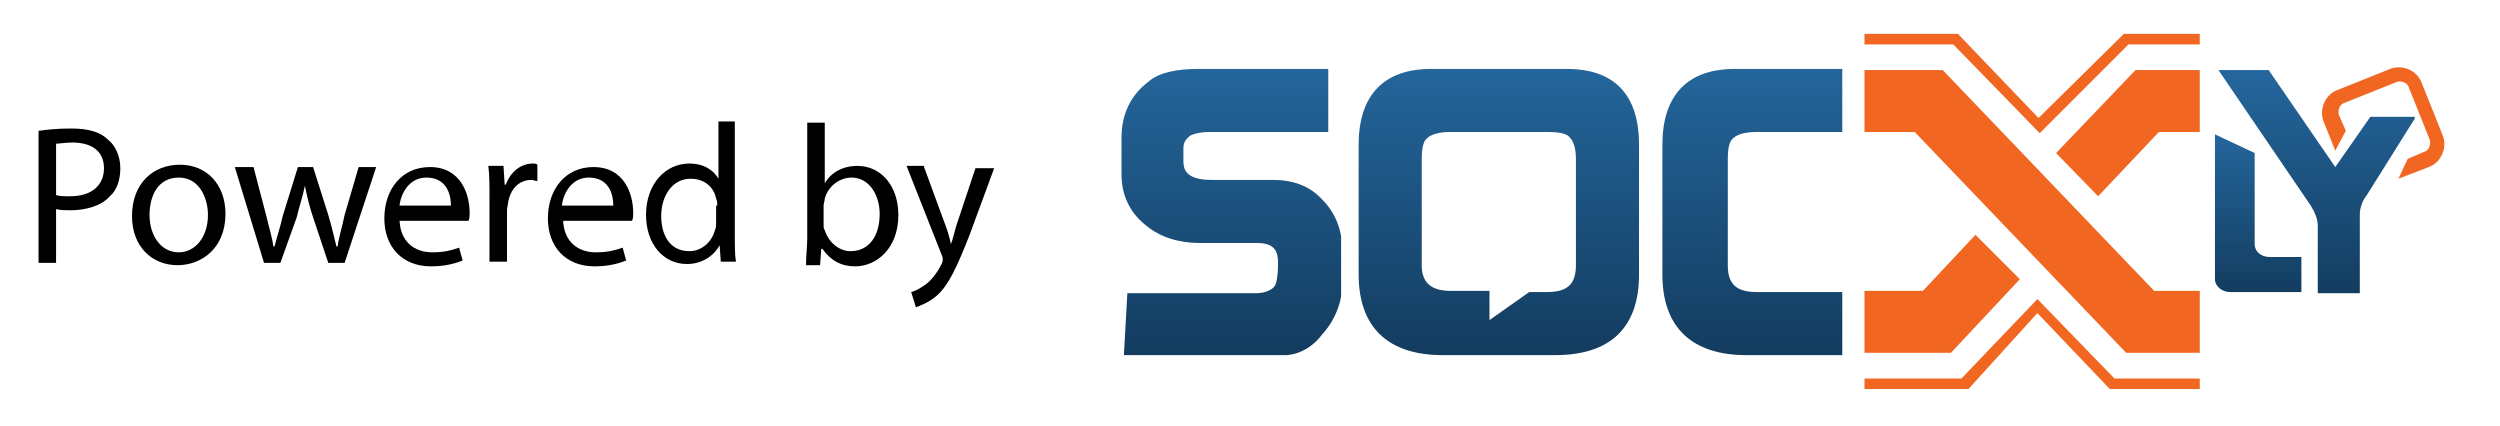 <?xml version="1.0" encoding="utf-8"?>
<!-- Generator: Adobe Illustrator 22.0.1, SVG Export Plug-In . SVG Version: 6.00 Build 0)  -->
<svg version="1.1" id="Layer_1" xmlns="http://www.w3.org/2000/svg" xmlns:xlink="http://www.w3.org/1999/xlink" x="0px" y="0px"
	 viewBox="0 0 214 36.5" style="enable-background:new 0 0 214 36.5;" xml:space="preserve">
<style type="text/css">
	.st0{clip-path:url(#SVGID_2_);fill:url(#SVGID_3_);}
	.st1{clip-path:url(#SVGID_5_);fill:url(#SVGID_6_);}
	.st2{clip-path:url(#SVGID_8_);fill:url(#SVGID_9_);}
	.st3{clip-path:url(#SVGID_11_);fill:#F16722;}
	.st4{clip-path:url(#SVGID_13_);fill:#F16722;}
	.st5{clip-path:url(#SVGID_15_);fill:#F16722;}
	.st6{clip-path:url(#SVGID_17_);fill:#F16722;}
	.st7{clip-path:url(#SVGID_19_);fill:#F16722;}
	.st8{clip-path:url(#SVGID_21_);fill:url(#SVGID_22_);}
	.st9{clip-path:url(#SVGID_24_);fill:url(#SVGID_25_);}
	.st10{fill:#F16722;}
</style>
<g>
	<g>
		<g>
			<defs>
				<path id="SVGID_1_" d="M102.6,5.9c-1.9,0-3.4,0.3-4.3,1.1c-1.6,1.2-2.3,2.9-2.3,4.8v3.1c0,1.8,0.7,3.3,2.1,4.4
					c1.2,1,2.8,1.5,4.6,1.5h4.9c1.5,0,1.8,0.7,1.8,1.7c0,1.4-0.2,1.9-0.3,2l0,0c-0.2,0.3-0.8,0.6-1.6,0.6h-11l-0.3,5.4h12.4
					c1.1,0,1.9-0.1,2.5-0.3l0,0c0.8-0.3,1.5-0.8,2.1-1.6c1.1-1.2,1.7-2.8,1.7-4.3v-2.9c0-1.7-0.6-3.2-1.7-4.3
					c-1.1-1.2-2.5-1.7-4.3-1.7h-5.2c-2.4,0-2.4-1.1-2.4-1.7v-1c0-0.5,0.2-0.8,0.6-1.1c0.2-0.1,0.7-0.3,1.7-0.3h10.1V5.9H102.6z"/>
			</defs>
			<clipPath id="SVGID_2_">
				<use xlink:href="#SVGID_1_"  style="overflow:visible;"/>
			</clipPath>
			
				<linearGradient id="SVGID_3_" gradientUnits="userSpaceOnUse" x1="67.286" y1="458.654" x2="67.55" y2="458.654" gradientTransform="matrix(0 92.959 92.959 0 -42530.625 -6248.979)">
				<stop  offset="0" style="stop-color:#24669C"/>
				<stop  offset="1" style="stop-color:#133C5F"/>
			</linearGradient>
			<rect x="95.9" y="5.9" class="st0" width="18.9" height="24.5"/>
		</g>
	</g>
</g>
<g>
	<g>
		<g>
			<defs>
				<path id="SVGID_4_" d="M148.5,5.9c-4.1,0-6.2,2.3-6.2,6.5v11.1c0,4.5,2.5,6.9,7.2,6.9h8.3v-5.4h-7.4c-1.8,0-2.5-0.7-2.5-2.3
					v-9.1c0-1.1,0.2-1.6,0.5-1.8c0.2-0.2,0.8-0.5,1.9-0.5h7.5V5.9H148.5z"/>
			</defs>
			<clipPath id="SVGID_5_">
				<use xlink:href="#SVGID_4_"  style="overflow:visible;"/>
			</clipPath>
			
				<linearGradient id="SVGID_6_" gradientUnits="userSpaceOnUse" x1="67.286" y1="457.308" x2="67.55" y2="457.308" gradientTransform="matrix(0 92.959 92.959 0 -42360.914 -6248.979)">
				<stop  offset="0" style="stop-color:#24669C"/>
				<stop  offset="1" style="stop-color:#133C5F"/>
			</linearGradient>
			<rect x="142.3" y="5.9" class="st1" width="15.4" height="24.5"/>
		</g>
	</g>
</g>
<g>
	<g>
		<g>
			<defs>
				<path id="SVGID_7_" d="M121.7,22.7v-9.1c0-1.1,0.2-1.6,0.5-1.8c0.2-0.2,0.8-0.5,1.9-0.5h0.3h7.8h0.3c1.2,0,1.7,0.2,1.9,0.5
					c0.2,0.2,0.5,0.7,0.5,1.8v9.1c0,1.7-0.8,2.3-2.5,2.3l0,0h-1.5l-3.4,2.4v-2.5h-3.3l0,0C122.5,24.9,121.7,24.2,121.7,22.7
					 M132.2,5.9h-7.8h-1.9c-4.1,0-6.2,2.3-6.2,6.5v11.1c0,4.5,2.5,6.9,7.2,6.9h0.8h8h0.8c4.7,0,7.2-2.3,7.2-6.9V12.4
					c0-4.3-2.1-6.5-6.2-6.5H132.2z"/>
			</defs>
			<clipPath id="SVGID_8_">
				<use xlink:href="#SVGID_7_"  style="overflow:visible;"/>
			</clipPath>
			
				<linearGradient id="SVGID_9_" gradientUnits="userSpaceOnUse" x1="67.286" y1="457.965" x2="67.55" y2="457.965" gradientTransform="matrix(0 92.959 92.959 0 -42443.668 -6248.979)">
				<stop  offset="0" style="stop-color:#24669C"/>
				<stop  offset="1" style="stop-color:#133C5F"/>
			</linearGradient>
			<rect x="116.3" y="5.9" class="st2" width="24.1" height="24.5"/>
		</g>
	</g>
</g>
<g>
	<g>
		<g>
			<defs>
				<rect id="SVGID_10_" x="87" y="-26.3" width="131.8" height="131.8"/>
			</defs>
			<clipPath id="SVGID_11_">
				<use xlink:href="#SVGID_10_"  style="overflow:visible;"/>
			</clipPath>
			<polygon class="st3" points="188.3,24.9 188.3,30.2 182,30.2 163.9,11.3 159.6,11.3 159.6,6 166.3,6 184.4,24.9 			"/>
		</g>
	</g>
	<g>
		<g>
			<defs>
				<rect id="SVGID_12_" x="87" y="-26.3" width="131.8" height="131.8"/>
			</defs>
			<clipPath id="SVGID_13_">
				<use xlink:href="#SVGID_12_"  style="overflow:visible;"/>
			</clipPath>
			<polygon class="st4" points="172.9,23.9 167,30.2 159.6,30.2 159.6,24.9 164.6,24.9 169.1,20.1 			"/>
		</g>
	</g>
	<g>
		<g>
			<defs>
				<rect id="SVGID_14_" x="87" y="-26.3" width="131.8" height="131.8"/>
			</defs>
			<clipPath id="SVGID_15_">
				<use xlink:href="#SVGID_14_"  style="overflow:visible;"/>
			</clipPath>
			<polygon class="st5" points="188.3,6 188.3,11.3 184.8,11.3 179.6,16.8 176,13.1 182.8,6 			"/>
		</g>
	</g>
	<g>
		<g>
			<defs>
				<rect id="SVGID_16_" x="87" y="-26.3" width="131.8" height="131.8"/>
			</defs>
			<clipPath id="SVGID_17_">
				<use xlink:href="#SVGID_16_"  style="overflow:visible;"/>
			</clipPath>
			<polygon class="st6" points="174.6,11.4 167.2,3.8 159.6,3.8 159.6,2.9 167.6,2.9 174.5,10.1 181.8,2.9 188.3,2.9 188.3,3.8 
				182.2,3.8 			"/>
		</g>
	</g>
	<g>
		<g>
			<defs>
				<rect id="SVGID_18_" x="87" y="-26.3" width="131.8" height="131.8"/>
			</defs>
			<clipPath id="SVGID_19_">
				<use xlink:href="#SVGID_18_"  style="overflow:visible;"/>
			</clipPath>
			<polygon class="st7" points="188.3,33.3 180.6,33.3 174.4,26.8 168.5,33.3 159.6,33.3 159.6,32.4 167.9,32.4 174.4,25.6 
				181,32.4 188.3,32.4 			"/>
		</g>
	</g>
</g>
<g>
	<g>
		<g>
			<defs>
				<path id="SVGID_20_" d="M189.6,22.1v1.8c0,0.6,0.6,1.1,1.3,1.1h2.1h4v-3h-2.7c-0.8,0-1.3-0.5-1.3-1.1v-7.8l-3.4-1.6L189.6,22.1z
					"/>
			</defs>
			<clipPath id="SVGID_21_">
				<use xlink:href="#SVGID_20_"  style="overflow:visible;"/>
			</clipPath>
			
				<linearGradient id="SVGID_22_" gradientUnits="userSpaceOnUse" x1="66.41" y1="453.608" x2="66.674" y2="453.608" gradientTransform="matrix(0 51.574 51.574 0 -23201.207 -3413.576)">
				<stop  offset="0" style="stop-color:#24669C"/>
				<stop  offset="1" style="stop-color:#133C5F"/>
			</linearGradient>
			<rect x="189.6" y="11.5" class="st8" width="7.4" height="13.6"/>
		</g>
	</g>
</g>
<g>
	<g>
		<g>
			<defs>
				<path id="SVGID_23_" d="M197.8,17.6c0.3,0.5,0.6,1.1,0.6,1.7v5.8h3.6v-6.7c0-0.6,0.2-1.2,0.6-1.7l4.2-6.7h-3.9l-3,4.3L194.2,6
					h-4.3L197.8,17.6z"/>
			</defs>
			<clipPath id="SVGID_24_">
				<use xlink:href="#SVGID_23_"  style="overflow:visible;"/>
			</clipPath>
			
				<linearGradient id="SVGID_25_" gradientUnits="userSpaceOnUse" x1="67.079" y1="454.965" x2="67.343" y2="454.965" gradientTransform="matrix(0 72.385 72.385 0 -32734.084 -4849.47)">
				<stop  offset="0" style="stop-color:#24669C"/>
				<stop  offset="1" style="stop-color:#133C5F"/>
			</linearGradient>
			<rect x="189.9" y="6" class="st9" width="16.8" height="19.1"/>
		</g>
	</g>
</g>
<g>
	<path class="st10" d="M200.8,11.2l-0.6-1.4c-0.1-0.4,0.1-0.9,0.5-1l4.5-1.8c0.4-0.1,0.9,0.1,1,0.5l1.8,4.5c0.1,0.4-0.1,0.9-0.5,1
		l-1.4,0.6l-0.8,1.7l2.6-1c1.1-0.4,1.6-1.7,1.2-2.7l-1.8-4.5c-0.4-1.1-1.7-1.6-2.7-1.2l-4.5,1.8c-1.1,0.4-1.6,1.7-1.2,2.7l1,2.5
		L200.8,11.2z"/>
</g>
<g>
	<path d="M3.3,11.2C4,11.1,4.9,11,6.1,11c1.5,0,2.5,0.3,3.2,1c0.6,0.5,1,1.4,1,2.4c0,1-0.3,1.9-0.9,2.4C8.7,17.6,7.4,18,6,18
		c-0.4,0-0.8,0-1.2-0.1v4.6H3.3V11.2z M4.8,16.7c0.3,0.1,0.7,0.1,1.2,0.1c1.8,0,2.9-0.9,2.9-2.4c0-1.5-1.1-2.2-2.7-2.2
		c-0.6,0-1.1,0.1-1.4,0.1V16.7z"/>
	<path d="M19.3,18.3c0,3-2.1,4.4-4.1,4.4c-2.2,0-3.9-1.6-3.9-4.2c0-2.8,1.8-4.4,4.1-4.4C17.7,14.1,19.3,15.8,19.3,18.3z M12.8,18.4
		c0,1.8,1,3.2,2.5,3.2c1.4,0,2.5-1.3,2.5-3.2c0-1.4-0.7-3.2-2.5-3.2C13.5,15.2,12.8,16.8,12.8,18.4z"/>
	<path d="M21.7,14.3l1.1,4.2c0.2,0.9,0.5,1.8,0.6,2.6h0.1c0.2-0.8,0.5-1.7,0.7-2.6l1.3-4.2h1.3l1.3,4.1c0.3,1,0.5,1.9,0.7,2.7h0.1
		c0.1-0.8,0.4-1.7,0.6-2.7l1.2-4.1h1.5l-2.7,8.2h-1.4l-1.3-3.9c-0.3-0.9-0.5-1.7-0.7-2.7h0c-0.2,1-0.5,1.8-0.7,2.7L24,22.5h-1.4
		l-2.5-8.2H21.7z"/>
	<path d="M34.2,18.7c0,2,1.3,2.9,2.8,2.9c1.1,0,1.7-0.2,2.3-0.4l0.3,1.1c-0.5,0.2-1.4,0.5-2.7,0.5c-2.5,0-4-1.7-4-4.1
		c0-2.5,1.5-4.4,3.9-4.4c2.7,0,3.4,2.4,3.4,3.9c0,0.3,0,0.5-0.1,0.7H34.2z M38.6,17.6c0-1-0.4-2.4-2.1-2.4c-1.5,0-2.2,1.4-2.3,2.4
		H38.6z"/>
	<path d="M41.9,16.8c0-1,0-1.8-0.1-2.6h1.3l0.1,1.6h0.1c0.4-1.1,1.3-1.8,2.3-1.8c0.2,0,0.3,0,0.4,0.1v1.4c-0.2,0-0.3-0.1-0.5-0.1
		c-1.1,0-1.8,0.8-2,1.9c0,0.2-0.1,0.4-0.1,0.7v4.4h-1.5V16.8z"/>
	<path d="M48.2,18.7c0,2,1.3,2.9,2.8,2.9c1.1,0,1.7-0.2,2.3-0.4l0.3,1.1c-0.5,0.2-1.4,0.5-2.7,0.5c-2.5,0-4-1.7-4-4.1
		c0-2.5,1.5-4.4,3.9-4.4c2.7,0,3.4,2.4,3.4,3.9c0,0.3,0,0.5-0.1,0.7H48.2z M52.5,17.6c0-1-0.4-2.4-2.1-2.4c-1.5,0-2.2,1.4-2.3,2.4
		H52.5z"/>
	<path d="M62.9,10.4v9.9c0,0.7,0,1.6,0.1,2.1h-1.3l-0.1-1.4h0c-0.5,0.9-1.5,1.6-2.8,1.6c-2,0-3.5-1.7-3.5-4.2c0-2.7,1.7-4.4,3.7-4.4
		c1.3,0,2.1,0.6,2.5,1.3h0v-4.9H62.9z M61.4,17.6c0-0.2,0-0.4-0.1-0.6c-0.2-1-1-1.7-2.2-1.7c-1.5,0-2.5,1.4-2.5,3.2
		c0,1.7,0.8,3,2.4,3c1,0,1.9-0.7,2.2-1.8c0.1-0.2,0.1-0.4,0.1-0.6V17.6z"/>
	<path d="M69,22.5c0-0.6,0.1-1.4,0.1-2.1v-9.9h1.5v5.2h0c0.5-0.9,1.5-1.5,2.8-1.5c2,0,3.5,1.7,3.5,4.2c0,2.9-1.9,4.4-3.7,4.4
		c-1.2,0-2.1-0.5-2.8-1.5h-0.1l-0.1,1.4H69z M70.5,19.2c0,0.2,0,0.4,0.1,0.5c0.3,1,1.2,1.8,2.2,1.8c1.6,0,2.5-1.3,2.5-3.2
		c0-1.6-0.9-3.1-2.4-3.1c-1,0-2,0.7-2.3,1.8c0,0.2-0.1,0.4-0.1,0.6V19.2z"/>
	<path d="M79.1,14.3l1.8,4.9c0.2,0.5,0.4,1.2,0.5,1.7h0c0.2-0.5,0.3-1.1,0.5-1.7l1.6-4.8h1.6L83,20.1c-1.1,2.8-1.8,4.3-2.8,5.2
		c-0.7,0.6-1.5,0.9-1.8,1L78,25c0.4-0.1,0.9-0.4,1.3-0.7c0.4-0.3,0.9-0.9,1.3-1.7c0.1-0.2,0.1-0.3,0.1-0.4s0-0.2-0.1-0.4l-3-7.6
		H79.1z"/>
</g>
</svg>
